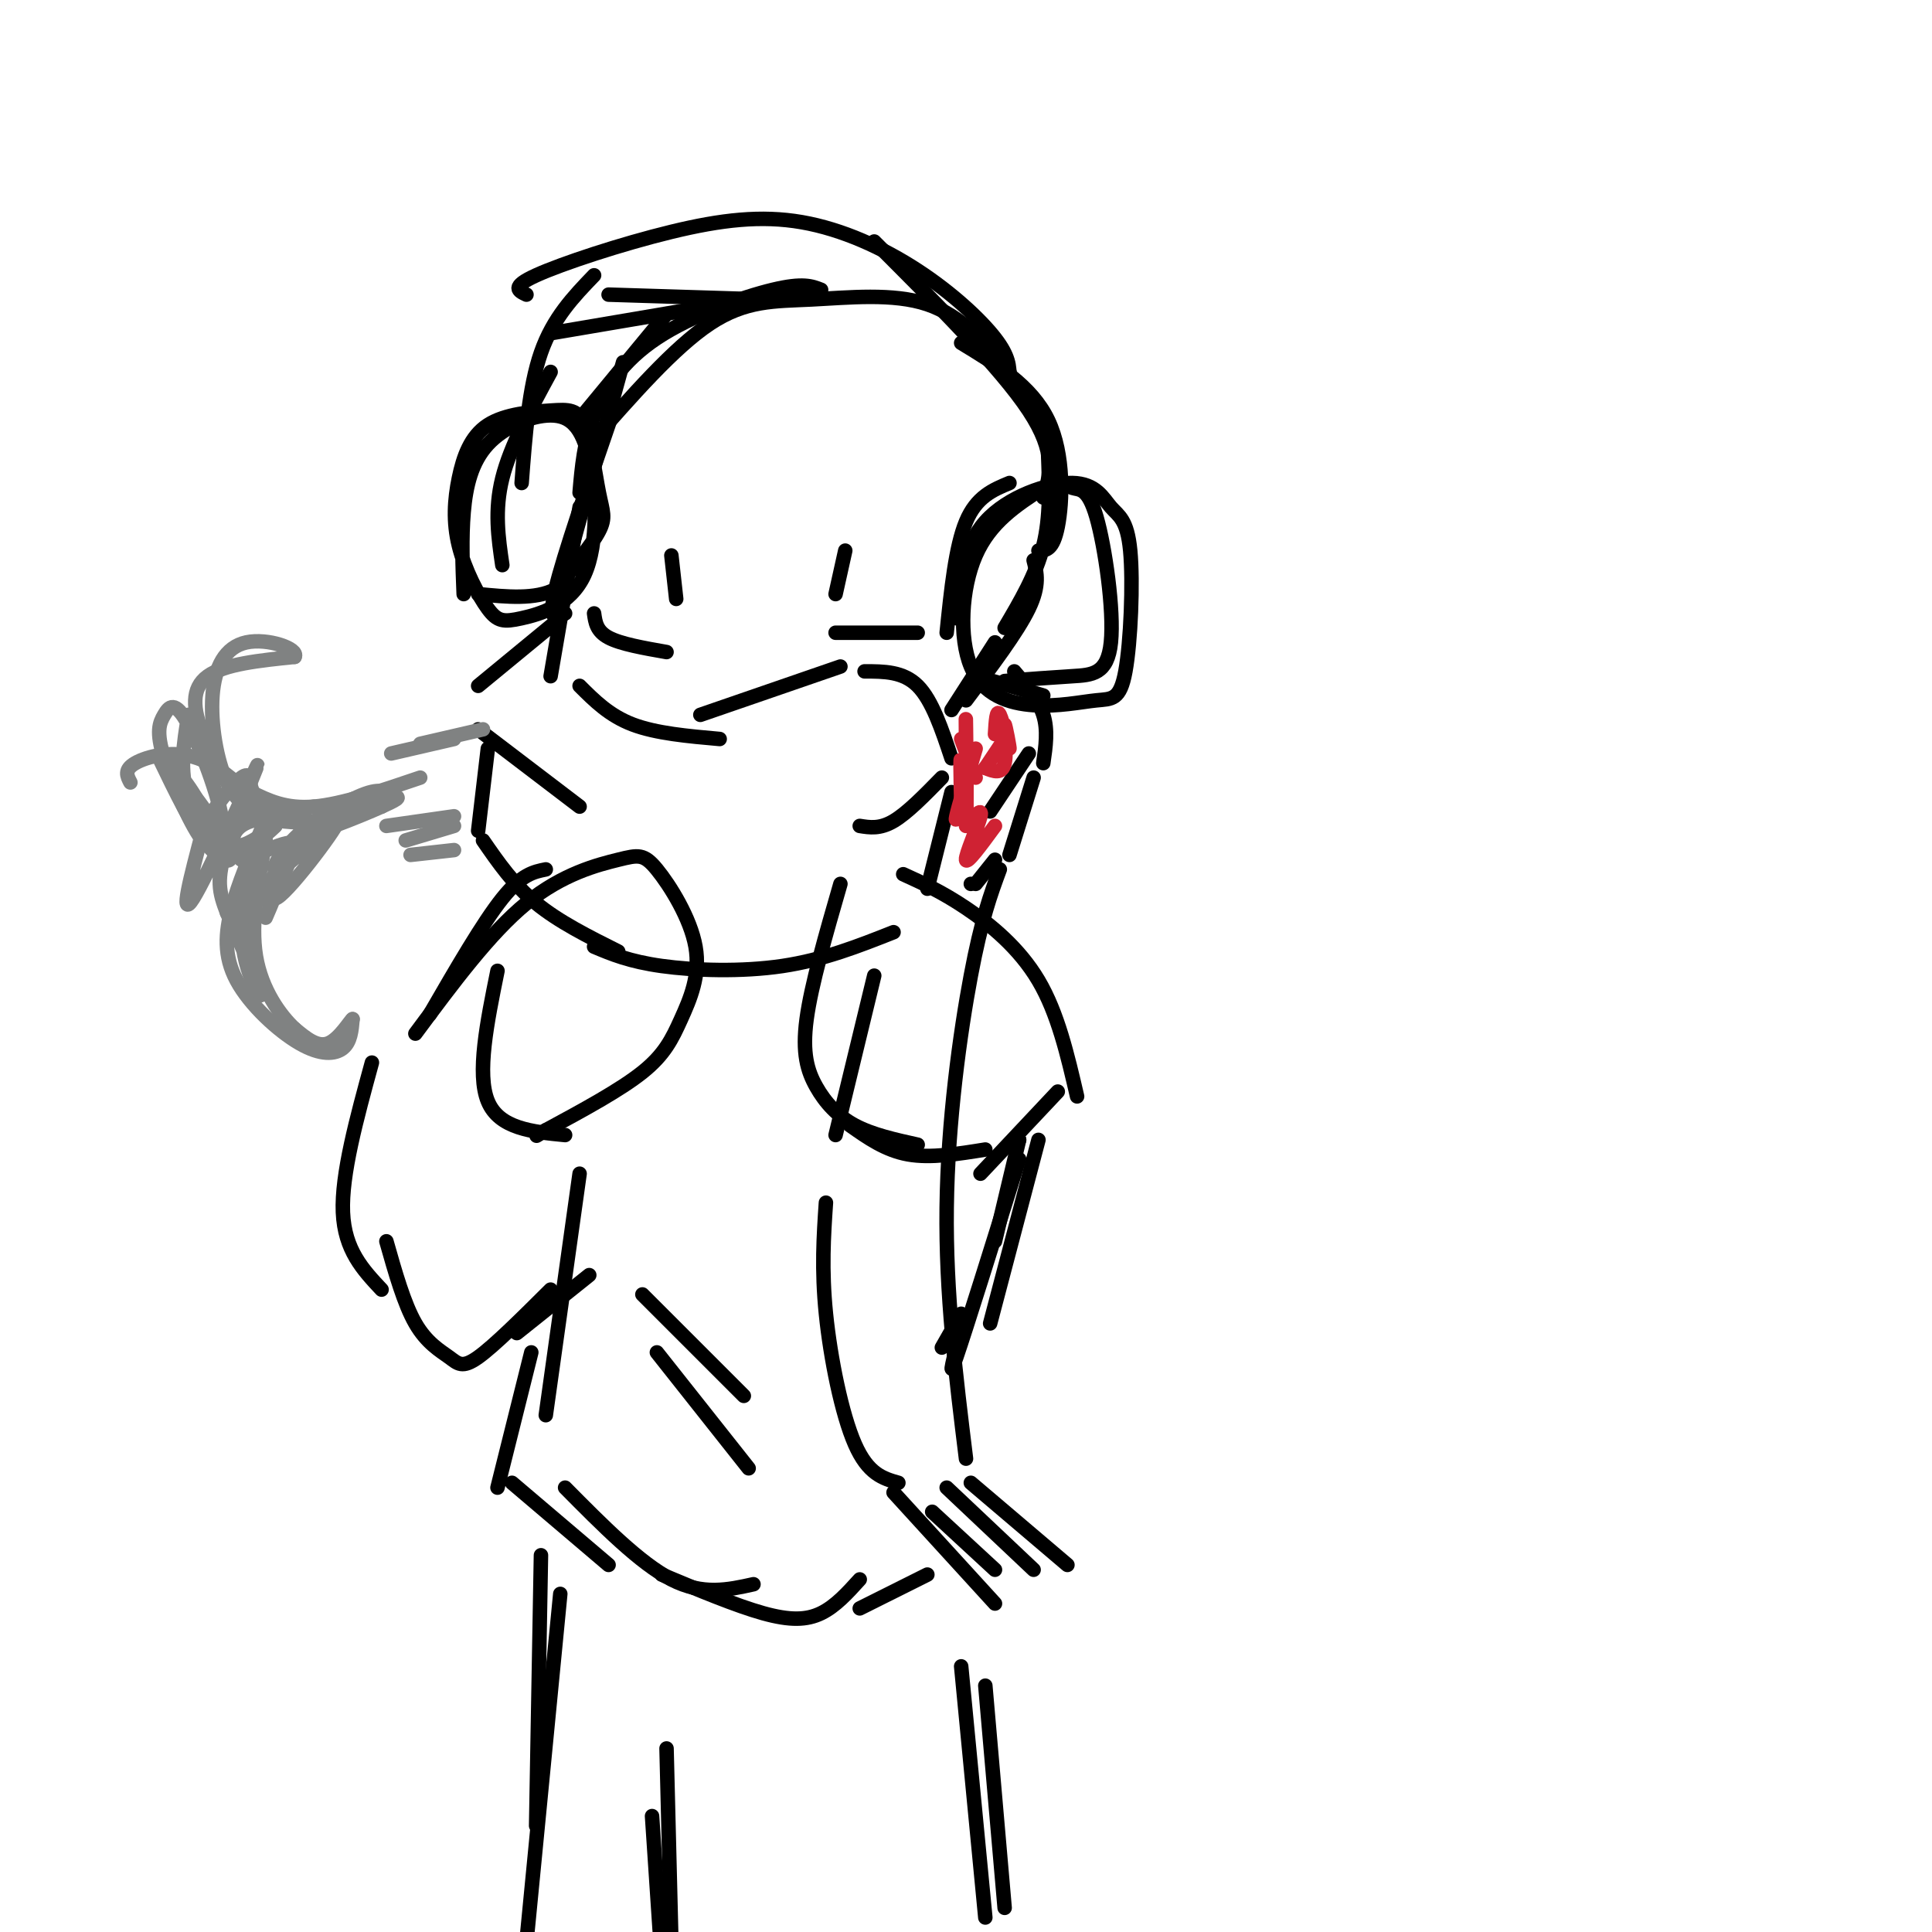<svg viewBox='0 0 400 400' version='1.1' xmlns='http://www.w3.org/2000/svg' xmlns:xlink='http://www.w3.org/1999/xlink'><g fill='none' stroke='rgb(0,0,0)' stroke-width='3' stroke-linecap='round' stroke-linejoin='round'><path d='M129,75c0.000,0.000 -13.000,47.000 -13,47'/><path d='M127,85c-5.167,15.000 -10.333,30.000 -12,37c-1.667,7.000 0.167,6.000 2,5'/><path d='M120,105c0.000,0.000 -6.000,35.000 -6,35'/><path d='M116,128c0.000,0.000 -17.000,14.000 -17,14'/><path d='M99,151c0.000,0.000 21.000,16.000 21,16'/><path d='M120,142c3.083,3.083 6.167,6.167 11,8c4.833,1.833 11.417,2.417 18,3'/><path d='M145,148c0.000,0.000 29.000,-10.000 29,-10'/><path d='M179,139c4.000,0.000 8.000,0.000 11,3c3.000,3.000 5.000,9.000 7,15'/><path d='M195,161c-3.583,3.667 -7.167,7.333 -10,9c-2.833,1.667 -4.917,1.333 -7,1'/><path d='M101,155c0.000,0.000 -2.000,17.000 -2,17'/><path d='M100,174c3.167,4.583 6.333,9.167 11,13c4.667,3.833 10.833,6.917 17,10'/><path d='M123,196c3.644,1.533 7.289,3.067 14,4c6.711,0.933 16.489,1.267 25,0c8.511,-1.267 15.756,-4.133 23,-7'/><path d='M197,164c0.000,0.000 -5.000,20.000 -5,20'/><path d='M119,88c0.000,0.000 19.000,-23.000 19,-23'/><path d='M120,102c0.452,-5.250 0.905,-10.500 3,-16c2.095,-5.500 5.833,-11.250 13,-16c7.167,-4.750 17.762,-8.500 24,-10c6.238,-1.500 8.119,-0.750 10,0'/><path d='M122,92c8.804,-10.054 17.607,-20.107 25,-25c7.393,-4.893 13.375,-4.625 21,-5c7.625,-0.375 16.893,-1.393 24,1c7.107,2.393 12.054,8.196 17,14'/><path d='M199,71c7.289,4.422 14.578,8.844 18,16c3.422,7.156 2.978,17.044 2,22c-0.978,4.956 -2.489,4.978 -4,5'/><path d='M217,94c0.250,6.500 0.500,13.000 -1,19c-1.500,6.000 -4.750,11.500 -8,17'/><path d='M214,116c0.667,2.583 1.333,5.167 -1,10c-2.333,4.833 -7.667,11.917 -13,19'/><path d='M206,133c0.000,0.000 -9.000,14.000 -9,14'/><path d='M202,140c0.000,0.000 14.000,4.000 14,4'/><path d='M210,139c2.500,2.917 5.000,5.833 6,9c1.000,3.167 0.500,6.583 0,10'/><path d='M213,156c0.000,0.000 -8.000,12.000 -8,12'/><path d='M214,161c0.000,0.000 -5.000,16.000 -5,16'/><path d='M206,178c0.000,0.000 -4.000,5.000 -4,5'/><path d='M201,183c0.000,0.000 0.000,0.000 0,0'/><path d='M123,127c0.250,1.833 0.500,3.667 3,5c2.500,1.333 7.250,2.167 12,3'/><path d='M139,115c0.000,0.000 1.000,9.000 1,9'/><path d='M173,131c0.000,0.000 17.000,0.000 17,0'/><path d='M173,123c0.000,0.000 2.000,-9.000 2,-9'/><path d='M207,180c-1.889,5.111 -3.778,10.222 -6,22c-2.222,11.778 -4.778,30.222 -5,48c-0.222,17.778 1.889,34.889 4,52'/><path d='M186,307c-3.133,-0.889 -6.267,-1.778 -9,-8c-2.733,-6.222 -5.067,-17.778 -6,-27c-0.933,-9.222 -0.467,-16.111 0,-23'/><path d='M173,235c0.000,0.000 8.000,-33.000 8,-33'/><path d='M185,309c0.000,0.000 21.000,23.000 21,23'/><path d='M193,313c0.000,0.000 13.000,12.000 13,12'/><path d='M196,308c0.000,0.000 18.000,17.000 18,17'/><path d='M201,307c0.000,0.000 20.000,17.000 20,17'/><path d='M89,210c5.500,-9.500 11.000,-19.000 15,-24c4.000,-5.000 6.500,-5.500 9,-6'/><path d='M86,214c7.743,-10.434 15.485,-20.868 23,-27c7.515,-6.132 14.801,-7.962 19,-9c4.199,-1.038 5.310,-1.284 8,2c2.690,3.284 6.958,10.097 8,16c1.042,5.903 -1.143,10.897 -3,15c-1.857,4.103 -3.388,7.315 -8,11c-4.612,3.685 -12.306,7.842 -20,12'/><path d='M113,234c-3.333,2.000 -1.667,1.000 0,0'/><path d='M103,201c-2.167,10.667 -4.333,21.333 -2,27c2.333,5.667 9.167,6.333 16,7'/><path d='M77,220c-3.167,11.583 -6.333,23.167 -6,31c0.333,7.833 4.167,11.917 8,16'/><path d='M80,257c1.833,6.476 3.667,12.952 6,17c2.333,4.048 5.167,5.667 7,7c1.833,1.333 2.667,2.381 6,0c3.333,-2.381 9.167,-8.190 15,-14'/><path d='M107,276c0.000,0.000 15.000,-12.000 15,-12'/><path d='M203,243c0.000,0.000 16.000,-17.000 16,-17'/><path d='M223,227c-2.000,-8.622 -4.000,-17.244 -8,-24c-4.000,-6.756 -10.000,-11.644 -15,-15c-5.000,-3.356 -9.000,-5.178 -13,-7'/><path d='M174,183c-3.024,10.464 -6.048,20.929 -7,28c-0.952,7.071 0.167,10.750 2,14c1.833,3.250 4.381,6.071 8,8c3.619,1.929 8.310,2.964 13,4'/><path d='M176,233c3.667,2.583 7.333,5.167 12,6c4.667,0.833 10.333,-0.083 16,-1'/><path d='M211,236c0.000,0.000 0.000,0.000 0,0'/><path d='M211,236c0.000,0.000 -5.000,21.000 -5,21'/><path d='M199,272c0.000,0.000 -4.000,7.000 -4,7'/><path d='M211,240c-5.500,17.583 -11.000,35.167 -13,41c-2.000,5.833 -0.500,-0.083 1,-6'/><path d='M215,236c0.000,0.000 -10.000,38.000 -10,38'/><path d='M120,243c0.000,0.000 -7.000,50.000 -7,50'/><path d='M117,308c7.750,7.833 15.500,15.667 22,19c6.500,3.333 11.750,2.167 17,1'/><path d='M110,280c0.000,0.000 -7.000,28.000 -7,28'/><path d='M106,307c0.000,0.000 20.000,17.000 20,17'/><path d='M137,326c7.711,3.222 15.422,6.444 21,8c5.578,1.556 9.022,1.444 12,0c2.978,-1.444 5.489,-4.222 8,-7'/><path d='M178,333c0.000,0.000 14.000,-7.000 14,-7'/><path d='M112,322c0.000,0.000 -1.000,56.000 -1,56'/><path d='M116,330c0.000,0.000 -7.000,72.000 -7,72'/><path d='M135,376c0.000,0.000 2.000,30.000 2,30'/><path d='M138,362c0.000,0.000 1.000,40.000 1,40'/><path d='M199,345c0.000,0.000 5.000,52.000 5,52'/><path d='M204,349c0.000,0.000 4.000,46.000 4,46'/><path d='M196,131c0.917,-8.917 1.833,-17.833 4,-23c2.167,-5.167 5.583,-6.583 9,-8'/><path d='M198,128c0.707,-7.417 1.415,-14.834 6,-20c4.585,-5.166 13.048,-8.079 18,-8c4.952,0.079 6.394,3.152 8,5c1.606,1.848 3.375,2.471 4,9c0.625,6.529 0.105,18.964 -1,25c-1.105,6.036 -2.796,5.673 -6,6c-3.204,0.327 -7.921,1.345 -13,1c-5.079,-0.345 -10.521,-2.055 -13,-8c-2.479,-5.945 -1.994,-16.127 1,-23c2.994,-6.873 8.497,-10.436 14,-14'/><path d='M216,101c3.292,-2.137 4.523,-0.479 6,0c1.477,0.479 3.200,-0.222 5,6c1.800,6.222 3.677,19.368 3,26c-0.677,6.632 -3.908,6.752 -8,7c-4.092,0.248 -9.046,0.624 -14,1'/><path d='M216,103c1.417,-4.583 2.833,-9.167 -3,-18c-5.833,-8.833 -18.917,-21.917 -32,-35'/><path d='M209,78c-0.024,-2.098 -0.048,-4.196 -3,-8c-2.952,-3.804 -8.832,-9.315 -16,-14c-7.168,-4.685 -15.622,-8.544 -24,-10c-8.378,-1.456 -16.679,-0.507 -27,2c-10.321,2.507 -22.663,6.574 -28,9c-5.337,2.426 -3.668,3.213 -2,4'/><path d='M114,69c0.000,0.000 53.000,-9.000 53,-9'/><path d='M126,61c0.000,0.000 32.000,1.000 32,1'/><path d='M123,57c-4.250,4.417 -8.500,8.833 -11,16c-2.500,7.167 -3.250,17.083 -4,27'/><path d='M114,77c-4.167,7.667 -8.333,15.333 -10,22c-1.667,6.667 -0.833,12.333 0,18'/><path d='M96,123c-0.232,-5.808 -0.464,-11.615 0,-17c0.464,-5.385 1.626,-10.346 5,-14c3.374,-3.654 8.962,-5.999 13,-6c4.038,-0.001 6.528,2.344 8,9c1.472,6.656 1.926,17.623 -1,24c-2.926,6.377 -9.232,8.165 -13,9c-3.768,0.835 -4.999,0.718 -7,-2c-2.001,-2.718 -4.772,-8.036 -6,-13c-1.228,-4.964 -0.912,-9.574 0,-14c0.912,-4.426 2.419,-8.669 6,-11c3.581,-2.331 9.236,-2.752 13,-3c3.764,-0.248 5.638,-0.324 7,3c1.362,3.324 2.213,10.049 3,14c0.787,3.951 1.511,5.129 0,8c-1.511,2.871 -5.255,7.436 -9,12'/><path d='M115,122c-4.167,2.167 -10.083,1.583 -16,1'/><path d='M133,268c0.000,0.000 21.000,21.000 21,21'/><path d='M136,280c0.000,0.000 19.000,24.000 19,24'/></g>
<g fill='none' stroke='rgb(128,130,130)' stroke-width='3' stroke-linecap='round' stroke-linejoin='round'><path d='M87,161c-8.083,2.750 -16.167,5.500 -22,6c-5.833,0.500 -9.417,-1.250 -13,-3'/><path d='M52,164c-2.340,0.583 -1.691,3.540 2,5c3.691,1.460 10.422,1.422 10,1c-0.422,-0.422 -7.998,-1.229 -12,0c-4.002,1.229 -4.429,4.494 -3,5c1.429,0.506 4.715,-1.747 8,-4'/><path d='M57,171c-1.219,1.397 -8.265,6.890 -7,7c1.265,0.110 10.841,-5.163 11,-3c0.159,2.163 -9.097,11.761 -12,15c-2.903,3.239 0.549,0.120 4,-3'/><path d='M53,187c2.595,-3.726 7.083,-11.542 7,-10c-0.083,1.542 -4.738,12.440 -5,13c-0.262,0.560 3.869,-9.220 8,-19'/><path d='M63,171c-1.112,1.624 -7.891,15.183 -6,15c1.891,-0.183 12.451,-14.107 13,-16c0.549,-1.893 -8.915,8.245 -12,10c-3.085,1.755 0.208,-4.874 6,-9c5.792,-4.126 14.083,-5.750 17,-6c2.917,-0.250 0.458,0.875 -2,2'/><path d='M79,167c-4.786,2.143 -15.750,6.500 -17,6c-1.250,-0.500 7.214,-5.857 12,-8c4.786,-2.143 5.893,-1.071 7,0'/><path d='M65,167c-4.440,0.827 -8.881,1.655 -13,-1c-4.119,-2.655 -7.917,-8.792 -10,-14c-2.083,-5.208 -2.452,-9.488 1,-12c3.452,-2.512 10.726,-3.256 18,-4'/><path d='M61,136c0.967,-1.700 -5.617,-3.951 -10,-3c-4.383,0.951 -6.565,5.102 -7,11c-0.435,5.898 0.876,13.542 3,18c2.124,4.458 5.062,5.729 8,7'/><path d='M56,169c-4.911,-5.089 -9.822,-10.178 -15,-12c-5.178,-1.822 -10.622,-0.378 -13,1c-2.378,1.378 -1.689,2.689 -1,4'/><path d='M54,172c-2.324,5.440 -4.648,10.880 -6,16c-1.352,5.120 -1.734,9.919 1,15c2.734,5.081 8.582,10.445 13,13c4.418,2.555 7.405,2.301 9,1c1.595,-1.301 1.797,-3.651 2,-6'/><path d='M73,211c-0.489,0.311 -2.711,4.089 -5,5c-2.289,0.911 -4.644,-1.044 -7,-3'/><path d='M61,213c-2.956,-2.733 -6.844,-8.067 -8,-15c-1.156,-6.933 0.422,-15.467 2,-24'/><path d='M55,174c-1.143,-0.679 -5.000,9.625 -5,18c0.000,8.375 3.857,14.821 4,14c0.143,-0.821 -3.429,-8.911 -7,-17'/><path d='M47,189c-1.660,-4.356 -2.311,-6.745 0,-14c2.311,-7.255 7.584,-19.376 6,-16c-1.584,3.376 -10.024,22.250 -13,27c-2.976,4.750 -0.488,-4.625 2,-14'/><path d='M42,172c2.027,-4.743 6.096,-9.600 8,-11c1.904,-1.400 1.643,0.656 2,2c0.357,1.344 1.331,1.977 0,4c-1.331,2.023 -4.967,5.437 -9,3c-4.033,-2.437 -8.462,-10.725 -7,-10c1.462,0.725 8.817,10.465 11,15c2.183,4.535 -0.805,3.867 -4,0c-3.195,-3.867 -6.598,-10.934 -10,-18'/><path d='M33,157c0.077,-1.473 5.270,3.843 8,9c2.730,5.157 2.996,10.153 1,8c-1.996,-2.153 -6.253,-11.456 -8,-17c-1.747,-5.544 -0.985,-7.328 0,-9c0.985,-1.672 2.192,-3.232 5,2c2.808,5.232 7.218,17.255 7,21c-0.218,3.745 -5.062,-0.787 -7,-6c-1.938,-5.213 -0.969,-11.106 0,-17'/><path d='M80,171c0.000,0.000 14.000,-2.000 14,-2'/><path d='M84,174c0.000,0.000 10.000,-3.000 10,-3'/><path d='M85,177c0.000,0.000 9.000,-1.000 9,-1'/><path d='M87,154c0.000,0.000 13.000,-3.000 13,-3'/><path d='M81,156c0.000,0.000 13.000,-3.000 13,-3'/></g>
<g fill='none' stroke='rgb(207,34,51)' stroke-width='3' stroke-linecap='round' stroke-linejoin='round'><path d='M199,153c0.000,0.000 3.000,8.000 3,8'/><path d='M200,154c-0.030,-3.821 -0.060,-7.643 0,-3c0.060,4.643 0.208,17.750 0,19c-0.208,1.250 -0.774,-9.357 -1,-12c-0.226,-2.643 -0.113,2.679 0,8'/><path d='M199,166c-0.400,2.533 -1.400,4.867 -1,3c0.400,-1.867 2.200,-7.933 4,-14'/><path d='M204,159c0.000,0.000 4.000,-6.000 4,-6'/><path d='M204,159c1.735,0.697 3.470,1.394 4,-1c0.530,-2.394 -0.147,-7.879 0,-8c0.147,-0.121 1.116,5.121 1,5c-0.116,-0.121 -1.319,-5.606 -2,-7c-0.681,-1.394 -0.841,1.303 -1,4'/><path d='M206,171c-2.933,4.000 -5.867,8.000 -6,7c-0.133,-1.000 2.533,-7.000 3,-9c0.467,-2.000 -1.267,0.000 -3,2'/></g>
</svg>